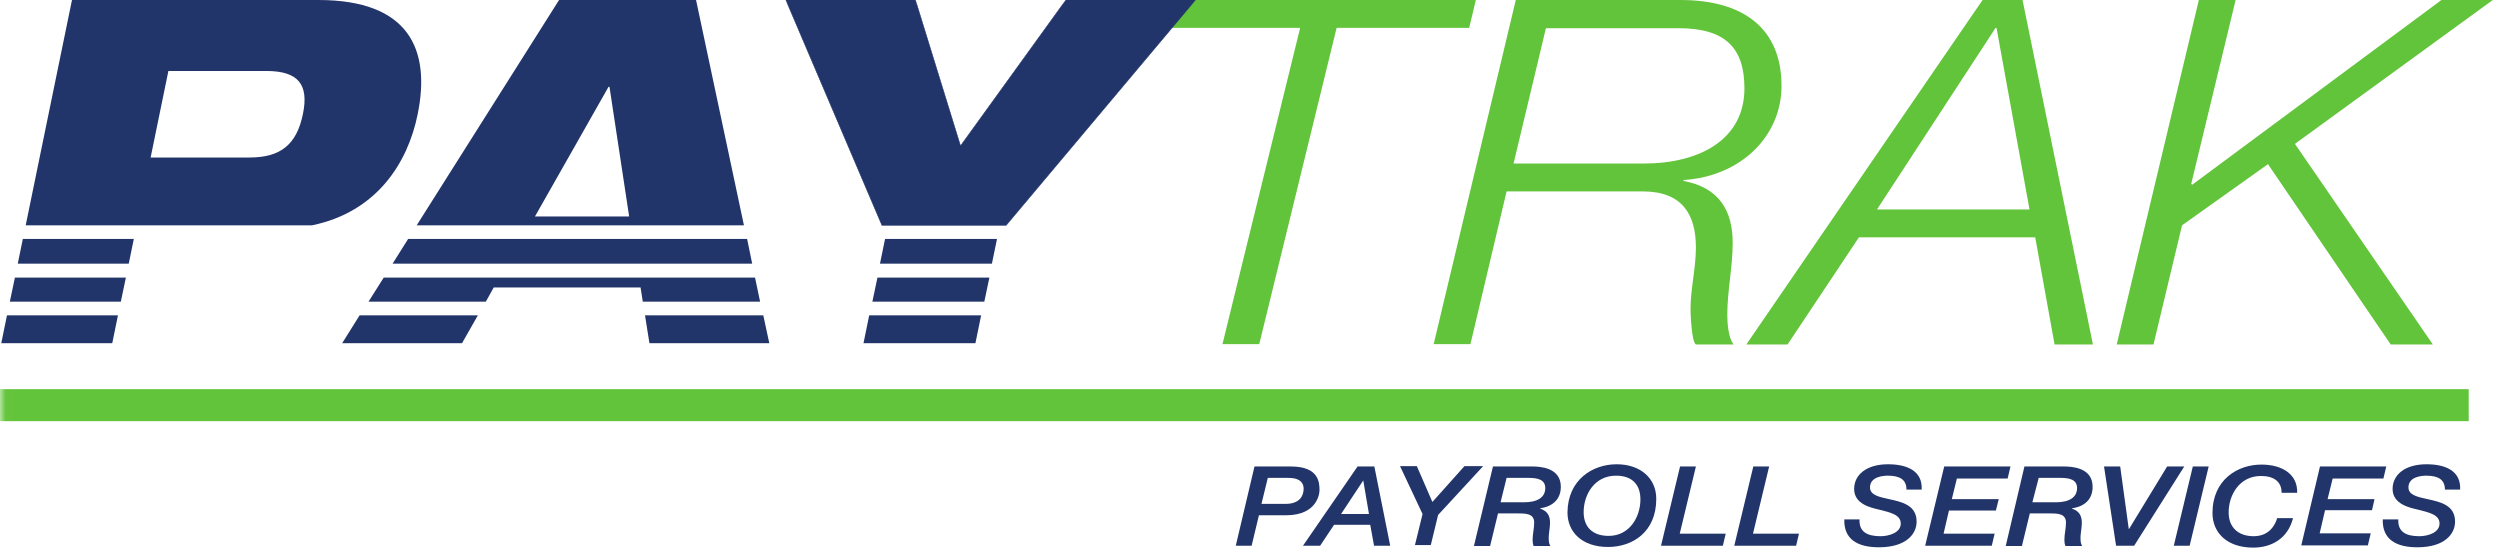 <svg width="228" height="50" viewBox="0 0 228 50" fill="none" xmlns="http://www.w3.org/2000/svg">
<g clip-path="url(#clip0_108_1068)">
<path d="M107.064 0H134.596L133.989 2.543H121.9L114.843 31.387H111.488L118.574 2.543H106.485L107.064 0Z" fill="#62C43A"/>
<path d="M138.037 14.913H149.924C155.014 14.913 159.092 12.717 159.092 8.064C159.092 4.364 157.356 2.572 153.076 2.572H140.987L138.037 14.913ZM138.24 0H153.25C159.121 0 162.475 2.688 162.475 7.832C162.475 12.457 158.716 16.098 153.539 16.416V16.503C156.836 17.11 158.022 19.277 158.022 22.139C158.022 24.335 157.53 26.532 157.53 28.699C157.53 29.451 157.617 30.809 158.108 31.416H154.667C154.262 31.185 154.175 28.497 154.175 28.208C154.175 26.358 154.667 24.422 154.667 22.572C154.667 19.567 153.423 17.457 149.837 17.457H137.401L134.104 31.387H130.75L138.24 0Z" fill="#62C43A"/>
<path d="M171.18 19.104H185.091L182.083 2.543H181.997L171.18 19.104ZM180.811 0H184.455L190.875 31.416H187.376L185.612 21.647H169.532L163.025 31.416H159.265L180.811 0Z" fill="#62C43A"/>
<path d="M200.535 0H203.889L199.841 16.763L199.927 16.85L222.659 0H227.344L209.298 13.121L221.878 31.416H218.031L206.839 14.971L199.002 20.549L196.399 31.416H193.044L200.535 0Z" fill="#62C43A"/>
<path d="M27.619 10.434C27.041 13.208 25.566 14.364 22.76 14.364H13.737L15.357 6.474H24.38C27.185 6.503 28.197 7.688 27.619 10.434ZM29.036 0H6.565L2.343 20.549H28.458C34.358 19.335 37.192 14.855 38.088 10.434C39.303 4.509 37.307 0 29.036 0Z" fill="#22356B"/>
<path d="M0.116 31.301H10.238L10.758 28.757H0.636L0.116 31.301Z" fill="#22356B"/>
<path d="M11.481 25.318H1.359L0.896 27.515H11.019L11.481 25.318Z" fill="#22356B"/>
<path d="M12.204 21.792H2.082L1.62 24.046H11.742L12.204 21.792Z" fill="#22356B"/>
<path d="M68.599 24.046L68.137 21.792H37.221L35.804 24.046H68.599Z" fill="#22356B"/>
<path d="M48.789 19.74L55.498 7.919H55.585L57.378 19.74H48.789ZM63.48 0H50.987L38.002 20.549H67.847L63.48 0Z" fill="#22356B"/>
<path d="M31.205 31.301H42.137L43.583 28.757H32.796L31.205 31.301Z" fill="#22356B"/>
<path d="M59.229 31.301H70.161L69.612 28.757H58.824L59.229 31.301Z" fill="#22356B"/>
<path d="M34.994 25.318L33.606 27.515H44.306L45.029 26.214H58.419L58.622 27.515H69.322L68.86 25.318H34.994Z" fill="#22356B"/>
<path d="M79.56 27.515H89.769L90.232 25.318H80.023L79.56 27.515Z" fill="#22356B"/>
<path d="M80.254 24.046H90.463L90.926 21.792H80.717L80.254 24.046Z" fill="#22356B"/>
<path d="M78.751 31.301H88.959L89.48 28.757H79.271L78.751 31.301Z" fill="#22356B"/>
<path d="M109.03 0H97.202L87.6 13.295L83.493 0H71.665L80.428 20.549H91.765L109.03 0Z" fill="#22356B"/>
<mask id="mask0_108_1068" style="mask-type:luminance" maskUnits="userSpaceOnUse" x="0" y="0" width="228" height="50">
<path d="M227.604 0H0.029V50H227.604V0Z" fill="white"/>
</mask>
<g mask="url(#mask0_108_1068)">
<path d="M109.03 0H97.202L87.6 13.295L83.493 0H71.665L80.428 20.549H91.765L109.03 0Z" stroke="#22356B" stroke-width="0.04"/>
</g>
<mask id="mask1_108_1068" style="mask-type:luminance" maskUnits="userSpaceOnUse" x="0" y="0" width="228" height="50">
<path d="M227.604 0H0.029V50H227.604V0Z" fill="white"/>
</mask>
<g mask="url(#mask1_108_1068)">
<path d="M225.146 35.491H0V38.41H225.146V35.491Z" fill="#62C43A"/>
</g>
<path d="M115.046 45.954H117.244C118.545 45.954 118.892 45.202 118.892 44.566C118.892 44.162 118.69 43.584 117.504 43.584H115.624L115.046 45.954ZM114.409 42.543H117.735C120.338 42.543 120.338 44.075 120.338 44.74C120.338 44.769 120.309 46.994 117.273 46.994H114.814L114.149 49.769H112.703L114.409 42.543Z" fill="#22356B"/>
<path d="M124.329 43.815L122.305 46.879H124.85L124.329 43.815ZM123.809 42.543H125.341L126.787 49.769H125.312L124.965 47.861H121.668L120.396 49.769H118.834L123.809 42.543Z" fill="#22356B"/>
<path d="M129.737 46.879L127.684 42.514H129.217L130.634 45.78L133.555 42.514H135.261L131.154 46.965L130.489 49.711H129.043L129.737 46.879Z" fill="#22356B"/>
<path d="M136.852 45.809H138.992C140.235 45.809 140.929 45.347 140.929 44.509C140.929 43.728 140.206 43.584 139.426 43.584H137.401L136.852 45.809ZM136.158 42.543H139.744C140.438 42.543 142.347 42.63 142.347 44.393C142.347 45.52 141.624 46.185 140.467 46.358V46.387C141.161 46.618 141.363 47.081 141.363 47.688C141.363 48.179 141.219 48.699 141.248 49.191C141.248 49.393 141.277 49.595 141.392 49.798H139.859C139.802 49.624 139.773 49.451 139.773 49.248C139.773 48.699 139.917 48.208 139.917 47.659C139.917 46.821 139.136 46.821 138.356 46.821H136.62L135.897 49.798H134.422L136.158 42.543Z" fill="#22356B"/>
<path d="M146.714 48.873C148.622 48.873 149.606 47.139 149.606 45.549C149.606 44.191 148.854 43.382 147.379 43.382C145.412 43.382 144.429 45.116 144.429 46.705C144.429 48.064 145.239 48.873 146.714 48.873ZM147.437 42.341C149.635 42.341 151.052 43.642 151.052 45.491C151.052 48.526 148.883 49.884 146.656 49.884C144.284 49.884 142.954 48.526 142.954 46.734C142.983 43.728 145.268 42.341 147.437 42.341Z" fill="#22356B"/>
<path d="M153.221 42.543H154.667L153.192 48.67H157.385L157.125 49.769H151.485L153.221 42.543Z" fill="#22356B"/>
<path d="M159.901 42.543H161.347L159.872 48.67H164.066L163.806 49.769H158.166L159.901 42.543Z" fill="#22356B"/>
<path d="M169.59 47.37C169.532 48.497 170.284 48.902 171.498 48.902C172.279 48.902 173.349 48.584 173.349 47.746C173.349 46.936 172.395 46.734 171.354 46.474C170.631 46.301 169.098 45.983 169.098 44.595C169.098 43.295 170.226 42.341 172.193 42.341C173.928 42.341 175.345 42.948 175.258 44.653H173.87C173.87 43.757 173.292 43.382 172.164 43.382C171.759 43.382 170.544 43.468 170.544 44.451C170.544 45.145 171.354 45.318 172.279 45.52C173.465 45.78 174.795 46.069 174.795 47.572C174.795 48.699 173.841 49.913 171.354 49.913C169.387 49.913 168.144 49.162 168.202 47.37H169.59Z" fill="#22356B"/>
<path d="M177.312 42.543H183.356L183.096 43.642H178.468L178.006 45.52H182.286L182.026 46.561H177.745L177.254 48.67H181.91L181.65 49.769H175.576L177.312 42.543Z" fill="#22356B"/>
<path d="M185.351 45.809H187.492C188.735 45.809 189.429 45.347 189.429 44.509C189.429 43.728 188.706 43.584 187.954 43.584H185.93L185.351 45.809ZM184.628 42.543H188.215C188.938 42.543 190.846 42.63 190.846 44.393C190.846 45.52 190.152 46.185 188.967 46.358V46.387C189.661 46.618 189.863 47.081 189.863 47.688C189.863 48.179 189.718 48.699 189.747 49.191C189.747 49.393 189.776 49.595 189.892 49.798H188.359C188.301 49.624 188.272 49.451 188.272 49.248C188.272 48.699 188.417 48.208 188.417 47.659C188.417 46.821 187.636 46.821 186.855 46.821H185.12L184.397 49.798H182.922L184.628 42.543Z" fill="#22356B"/>
<path d="M191.887 42.543H193.362L194.143 48.237H194.172L197.643 42.543H199.204L194.635 49.769H192.986L191.887 42.543Z" fill="#22356B"/>
<path d="M199.985 42.543H201.431L199.696 49.769H198.25L199.985 42.543Z" fill="#22356B"/>
<path d="M208.083 44.942C208.083 43.931 207.389 43.41 206.203 43.41C204.236 43.41 203.253 45.145 203.253 46.734C203.253 48.064 204.092 48.902 205.538 48.902C207.042 48.902 207.533 47.746 207.678 47.254H209.124C208.661 49.075 207.215 49.942 205.48 49.942C203.109 49.942 201.778 48.584 201.778 46.792C201.778 43.757 204.063 42.37 206.232 42.37C208.199 42.37 209.558 43.295 209.5 44.942H208.083Z" fill="#22356B"/>
<path d="M211.582 42.543H217.627L217.366 43.642H212.739L212.276 45.52H216.557L216.325 46.532H212.045L211.553 48.642H216.21L215.949 49.74H209.876L211.582 42.543Z" fill="#22356B"/>
<path d="M218.726 47.37C218.668 48.497 219.42 48.902 220.634 48.902C221.415 48.902 222.485 48.584 222.485 47.746C222.485 46.936 221.531 46.734 220.49 46.474C219.767 46.301 218.205 45.983 218.205 44.595C218.205 43.295 219.333 42.341 221.299 42.341C223.035 42.341 224.452 42.948 224.365 44.653H222.977C222.977 43.757 222.398 43.382 221.271 43.382C220.866 43.382 219.651 43.468 219.651 44.451C219.651 45.145 220.461 45.318 221.386 45.52C222.572 45.78 223.902 46.069 223.902 47.572C223.902 48.699 222.948 49.913 220.461 49.913C218.494 49.913 217.251 49.162 217.308 47.37H218.726Z" fill="#22356B"/>
</g>
<defs>
<clipPath id="clip0_108_1068">
<rect width="227.604" height="50" fill="white"/>
</clipPath>
</defs>
</svg>
